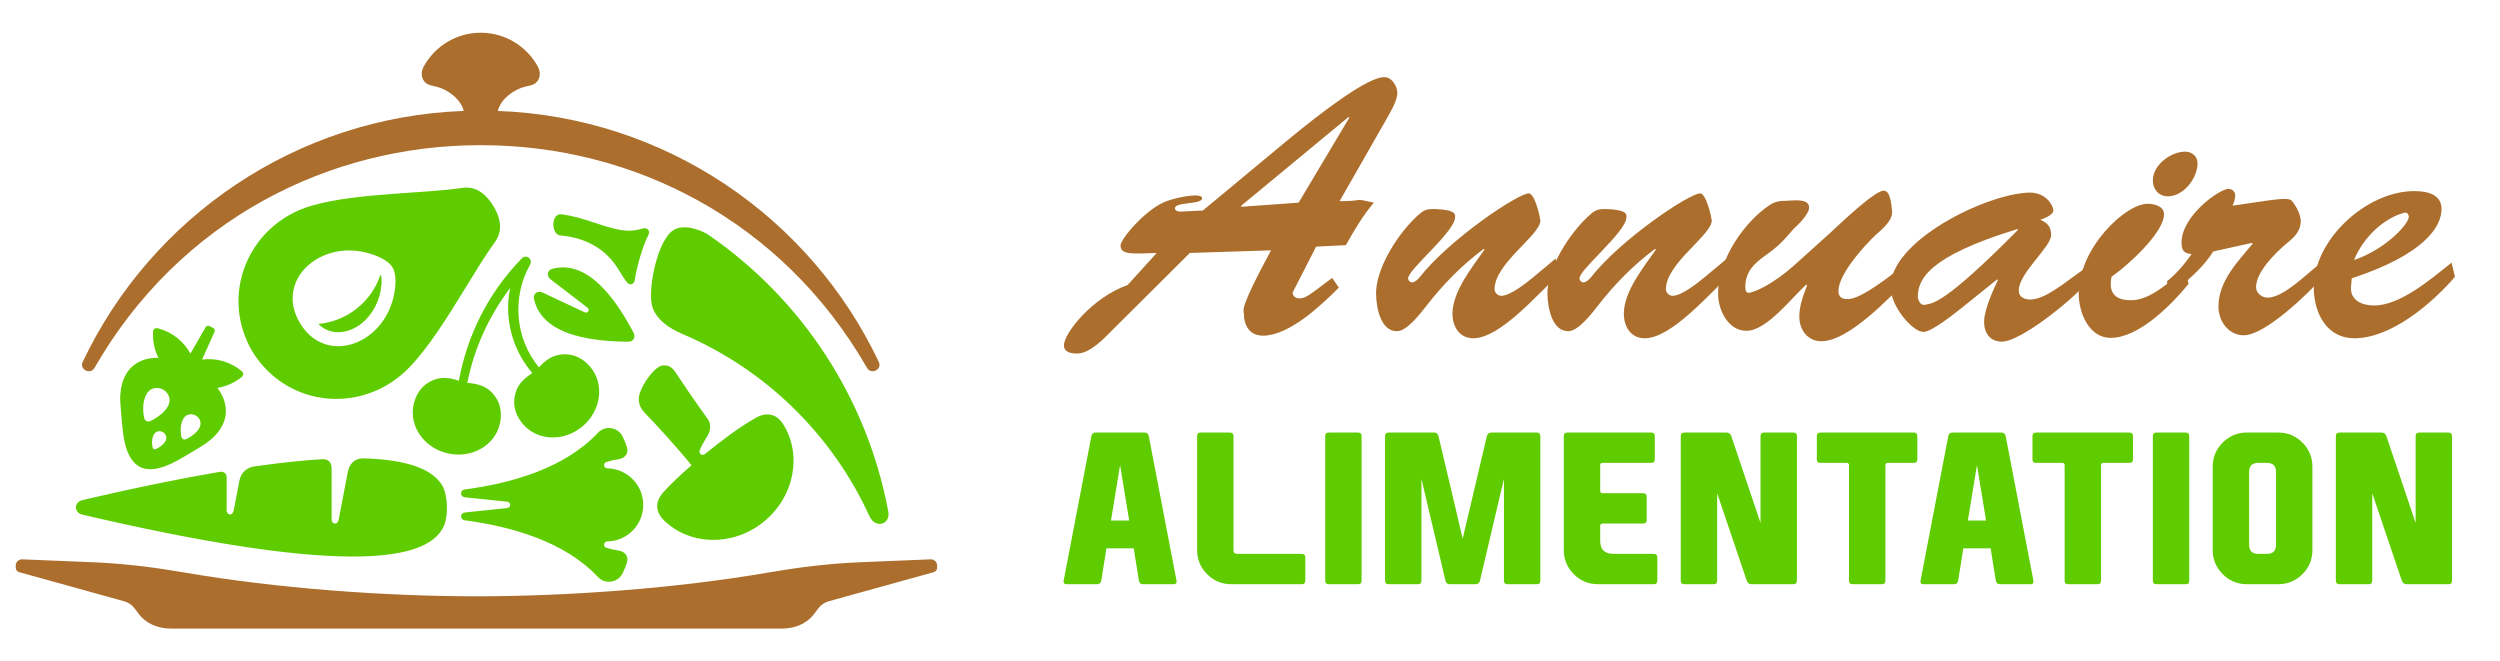 <?xml version="1.0" encoding="utf-8"?>
<!-- Generator: Adobe Illustrator 16.0.0, SVG Export Plug-In . SVG Version: 6.00 Build 0)  -->
<!DOCTYPE svg PUBLIC "-//W3C//DTD SVG 1.1//EN" "http://www.w3.org/Graphics/SVG/1.1/DTD/svg11.dtd">
<svg version="1.1" id="Calque_1" xmlns="http://www.w3.org/2000/svg" xmlns:xlink="http://www.w3.org/1999/xlink" x="0px" y="0px"
	 width="211.667px" height="55.993px" viewBox="0 0 211.667 55.993" enable-background="new 0 0 211.667 55.993"
	 xml:space="preserve">
<g>
	<g>
		<g>
			<path fill="#AC6E2C" d="M109.445,24.76c0,0.315,0.252,0.505,0.568,0.505c0.568,0,0.915-0.347,2.775-1.734l0.568,0.819
				c-1.514,1.515-4.195,4.069-6.434,4.069c-1.136,0-1.609-0.884-1.609-1.893c0-0.253-0.473-0.221,2.303-5.33l-6.876,0.221
				l-6.465,6.434c-0.757,0.757-1.956,2.082-3.091,2.082c-0.473,0-1.104-0.095-1.104-0.694c0-1.04,2.428-4.068,5.393-5.109
				l2.46-2.712c-2.019,0.063-3.059,0.189-3.059-0.631c0-0.6,2.302-3.249,3.974-3.785c1.23-0.41,2.933-0.662,2.933-0.221
				c0,0.567-2.302,0.284-2.302,0.852c0,0.221,0.284,0.284,0.441,0.284c0.504-0.031,1.798-0.095,1.924-0.095l7.065-5.866
				C112,9.4,115.785,6.53,117.204,6.53c0.663,0,1.104,0.788,1.104,1.356c0,0.662-0.662,1.734-0.978,2.302l-3.911,6.844
				c2.334,0,0.915-0.314,2.902,0.127c-0.915,1.072-1.672,2.334-2.366,3.596l-2.523,0.126L109.445,24.76z M114.239,9.968
				l-0.063-0.063l-9.115,7.537l0.063,0.063l4.826-0.347L114.239,9.968z"/>
			<path fill="#AC6E2C" d="M131.713,21.89l0.253,1.388c-1.672,1.482-4.92,5.362-7.223,5.362c-1.199,0-1.767-1.01-1.767-2.082
				c0-1.893,1.703-3.974,2.712-5.425l-0.063-0.063c-1.829,1.356-3.438,2.997-4.857,4.826c-0.473,0.6-1.64,2.145-2.492,2.145
				c-1.388,0-1.735-1.987-1.766-3.06c-0.095-2.176,1.892-5.361,3.722-6.907c0.41-0.347,0.694-0.378,1.23-0.378
				c1.893,0.063,1.735,0.504,1.735,0.693c0,1.23-3.974,4.416-3.974,5.173c0,0.189,0.158,0.347,0.347,0.347
				c0.221,0,0.505-0.283,0.631-0.441c2.523-3.217,8.327-7.097,9.241-7.097c0.126,0,0.315,0.158,0.505,0.6
				c0.189,0.473,0.379,1.041,0.473,1.703c0,1.23-3.879,3.627-3.879,5.804c0,0.283,0.252,0.567,0.567,0.567
				c0.757,0,2.145-1.104,2.712-1.577L131.713,21.89z"/>
			<path fill="#AC6E2C" d="M146.223,21.89l0.252,1.388c-1.671,1.482-4.92,5.362-7.223,5.362c-1.198,0-1.766-1.01-1.766-2.082
				c0-1.893,1.703-3.974,2.712-5.425l-0.063-0.063c-1.83,1.356-3.438,2.997-4.857,4.826c-0.474,0.6-1.641,2.145-2.492,2.145
				c-1.388,0-1.734-1.987-1.766-3.06c-0.095-2.176,1.893-5.361,3.722-6.907c0.41-0.347,0.693-0.378,1.229-0.378
				c1.893,0.063,1.735,0.504,1.735,0.693c0,1.23-3.975,4.416-3.975,5.173c0,0.189,0.158,0.347,0.348,0.347
				c0.221,0,0.504-0.283,0.631-0.441c2.522-3.217,8.326-7.097,9.241-7.097c0.126,0,0.315,0.158,0.504,0.6
				c0.189,0.473,0.379,1.041,0.474,1.703c0,1.23-3.88,3.627-3.88,5.804c0,0.283,0.253,0.567,0.568,0.567
				c0.757,0,2.145-1.104,2.712-1.577L146.223,21.89z"/>
			<path fill="#AC6E2C" d="M154.928,19.745c0.663-0.6,3.754-3.596,4.542-3.596c0.252,0,0.6,0.095,0.726,1.735
				c0.063,0.757-0.789,1.481-1.293,1.924c-1.01,0.914-3.249,3.406-3.249,4.825c0,0.505,0.284,0.694,0.789,0.694
				c1.198,0,3.91-2.208,4.856-2.965l0.189,1.355c-1.608,1.546-4.952,5.173-7.286,5.173c-1.167,0-1.86-0.978-1.86-2.081
				c0-0.946,0.347-1.83,0.662-2.649l-0.063-0.063c-1.23,1.072-3.344,3.911-5.078,3.911c-1.546,0-2.397-1.767-2.397-3.123
				c0-3.059,2.366-6.213,4.385-7.538c0.441-0.283,0.852-0.347,1.388-0.347c0.441,0,2.05-0.283,1.924,0.662
				c-0.063,0.505-0.915,1.389-1.262,1.672c-0.978,1.104-1.167,1.388-2.397,2.271c-0.978,0.693-1.734,1.388-1.734,2.712
				c0,0.158,0.031,0.474,0.252,0.474c0.568,0,2.303-0.915,3.785-2.24L154.928,19.745z"/>
			<path fill="#AC6E2C" d="M166.188,25.99c-0.599,0.473-2.617,2.113-3.343,2.113c-0.883,0-2.713-2.082-2.775-3.722
				c-0.126-3.942,8.074-7.979,11.732-8.074c1.451-0.032,2.051,1.135,2.051,1.514c0,0.378-0.82,0.693-1.104,0.788
				c0.6,0.253,0.915,0.6,0.915,1.294c0,1.009-2.744,3.217-2.744,4.699c0,0.536,0.473,0.757,0.978,0.757
				c1.325,0,3.123-1.608,4.479-2.523l0.253,1.167c-1.356,1.546-5.583,4.92-7.128,4.92c-1.041,0-1.515-0.757-1.515-1.671
				c0-1.01,0.757-2.682,1.167-3.533l-0.063-0.063L166.188,25.99z M162.372,25.17c0.032,0.158,0.158,0.726,0.631,0.631
				c0.631-0.126,1.609-0.031,7.854-6.34l-0.063-0.063C163.287,21.7,162.372,23.625,162.372,25.17z"/>
			<path fill="#AC6E2C" d="M185.303,24.034c-1.42,1.735-4.195,4.573-6.592,4.573c-1.861,0-2.713-2.145-2.713-3.753
				c0-3.848,3.942-7.601,5.835-7.601c0.536,0,1.388,0.188,1.388,0.883c0,1.577-3.122,4.384-4.447,5.299
				c-0.252,1.293,0.221,1.986,1.672,1.986c1.672,0,3.312-1.671,4.573-2.586L185.303,24.034z M182.274,15.267
				c0-1.293,1.514-2.429,2.744-2.429c0.567,0,1.041,0.41,1.041,0.978c0,1.262-1.167,2.808-2.523,2.808
				C182.779,16.623,182.274,16.023,182.274,15.267z"/>
			<path fill="#AC6E2C" d="M187.386,21.291c-1.104,1.734-2.429,2.555-3.785,3.91l-0.126-1.388c0.82-0.662,1.482-1.45,2.082-2.302
				c-0.663-0.063-0.852-0.315-0.852-0.979c0-2.271,3.217-4.541,3.974-4.541c0.315,0,0.567,0.252,0.567,0.536
				c0,0.315-0.095,0.599-0.221,0.883c2.965-0.41,4.699-0.788,5.015-0.41c0.474,0.6,0.694,1.104,0.758,1.672
				c0,0.978-0.6,1.451-1.325,2.05c-0.915,0.789-2.46,2.334-2.46,3.596c0,0.505,0.505,0.883,0.978,0.883
				c1.356,0,3.344-2.05,4.384-2.838l0.221,1.167c-1.198,1.355-4.825,4.856-6.623,4.856c-1.324,0-2.145-1.229-2.145-2.428
				c0-2.146,1.64-3.816,2.901-5.331l-0.063-0.063L187.386,21.291z"/>
			<path fill="#AC6E2C" d="M207.854,23.436c-1.924,2.239-5.394,5.204-8.516,5.204c-2.303,0-3.375-2.051-3.438-4.132
				c-0.127-4.132,4.446-8.358,8.547-8.327c1.01,0,2.271,0.253,2.271,1.515c0,1.545-1.545,3.879-7.601,5.866l-0.063,0.693
				c-0.095,1.199,0.946,1.609,1.956,1.609c2.239,0,4.889-2.303,6.56-3.628L207.854,23.436z M203.943,18.357
				c0-0.221-0.157-0.41-0.378-0.347c-1.577,0.41-3.406,1.924-4.258,4.005C202.083,21.069,203.976,18.894,203.943,18.357z"/>
		</g>
	</g>
	<g>
		<path fill="#5FCC00" d="M93.679,46.424l-0.437,2.73c-0.034,0.207-0.154,0.309-0.359,0.309h-2.577c-0.171,0-0.257-0.07-0.257-0.213
			c0-0.029,0.003-0.061,0.009-0.096l2.345-12.223c0.04-0.205,0.163-0.309,0.368-0.309h4.126c0.206,0,0.328,0.104,0.368,0.309
			l2.345,12.223c0.006,0.035,0.009,0.066,0.009,0.096c0,0.143-0.085,0.213-0.257,0.213h-2.577c-0.205,0-0.325-0.102-0.359-0.309
			l-0.437-2.73H93.679z M94.834,39.379l-0.771,4.691h1.541L94.834,39.379z"/>
		<path fill="#5FCC00" d="M102.204,48.615c-0.565-0.564-0.847-1.246-0.847-2.045v-9.639c0-0.205,0.088-0.309,0.265-0.309h2.508
			c0.206,0,0.308,0.104,0.308,0.309v9.656c0,0.205,0.103,0.307,0.308,0.307h5.461c0.206,0,0.308,0.104,0.308,0.309v1.951
			c0,0.207-0.103,0.309-0.308,0.309h-5.958C103.451,49.463,102.769,49.182,102.204,48.615z"/>
		<path fill="#5FCC00" d="M115.283,49.154c0,0.207-0.1,0.309-0.3,0.309h-2.474c-0.206,0-0.308-0.102-0.308-0.309V36.932
			c0-0.205,0.103-0.309,0.308-0.309h2.474c0.2,0,0.3,0.104,0.3,0.309V49.154z"/>
		<path fill="#5FCC00" d="M122.755,49.463c-0.206,0-0.331-0.102-0.376-0.309l-2.029-8.611v8.611c0,0.207-0.1,0.309-0.3,0.309h-2.474
			c-0.206,0-0.308-0.102-0.308-0.309V36.932c0-0.205,0.103-0.309,0.308-0.309h3.843c0.206,0,0.331,0.104,0.377,0.309l2.046,8.672
			l2.045-8.672c0.046-0.205,0.171-0.309,0.377-0.309h3.844c0.205,0,0.308,0.104,0.308,0.309v12.223c0,0.207-0.103,0.309-0.308,0.309
			h-2.474c-0.2,0-0.3-0.102-0.3-0.309v-8.611l-2.029,8.611c-0.045,0.207-0.171,0.309-0.376,0.309H122.755z"/>
		<path fill="#5FCC00" d="M132.401,46.57v-9.639c0-0.205,0.104-0.309,0.309-0.309h7.088c0.205,0,0.308,0.104,0.308,0.309v1.951
			c0,0.205-0.103,0.309-0.308,0.309h-4.109c-0.137,0-0.205,0.068-0.205,0.205v2.158c0,0.137,0.068,0.205,0.205,0.205h3.425
			c0.205,0,0.308,0.102,0.308,0.309v1.951c0,0.205-0.103,0.309-0.308,0.309h-3.425c-0.137,0-0.205,0.068-0.205,0.205v1.25
			c0,0.742,0.371,1.111,1.112,1.111h3.416c0.205,0,0.308,0.104,0.308,0.309v1.951c0,0.207-0.103,0.309-0.308,0.309h-4.717
			c-0.799,0-1.48-0.281-2.046-0.848C132.685,48.051,132.401,47.369,132.401,46.57z"/>
		<path fill="#5FCC00" d="M149.058,44.275v-7.344c0-0.205,0.104-0.309,0.309-0.309h2.474c0.2,0,0.3,0.104,0.3,0.309v12.223
			c0,0.207-0.1,0.309-0.3,0.309h-3.544c-0.205,0-0.342-0.102-0.41-0.309l-2.5-7.395v7.395c0,0.207-0.1,0.309-0.3,0.309h-2.474
			c-0.205,0-0.309-0.102-0.309-0.309V36.932c0-0.205,0.104-0.309,0.309-0.309h3.561c0.206,0,0.343,0.104,0.411,0.309L149.058,44.275
			z"/>
		<path fill="#5FCC00" d="M156.343,39.191h-2.209c-0.205,0-0.308-0.1-0.308-0.299v-1.961c0-0.205,0.103-0.309,0.308-0.309h7.893
			c0.205,0,0.309,0.104,0.309,0.309v1.961c0,0.199-0.104,0.299-0.309,0.299h-2.191c-0.137,0-0.205,0.068-0.205,0.205v9.758
			c0,0.207-0.101,0.309-0.3,0.309h-2.474c-0.206,0-0.309-0.102-0.309-0.309v-9.758C156.548,39.26,156.479,39.191,156.343,39.191z"/>
		<path fill="#5FCC00" d="M166.229,46.424l-0.437,2.73c-0.034,0.207-0.154,0.309-0.359,0.309h-2.577
			c-0.171,0-0.257-0.07-0.257-0.213c0-0.029,0.003-0.061,0.009-0.096l2.346-12.223c0.04-0.205,0.162-0.309,0.368-0.309h4.126
			c0.205,0,0.328,0.104,0.368,0.309l2.345,12.223c0.006,0.035,0.009,0.066,0.009,0.096c0,0.143-0.086,0.213-0.257,0.213h-2.576
			c-0.206,0-0.325-0.102-0.36-0.309l-0.437-2.73H166.229z M167.384,39.379l-0.771,4.691h1.541L167.384,39.379z"/>
		<path fill="#5FCC00" d="M174.6,39.191h-2.209c-0.205,0-0.308-0.1-0.308-0.299v-1.961c0-0.205,0.103-0.309,0.308-0.309h7.893
			c0.205,0,0.309,0.104,0.309,0.309v1.961c0,0.199-0.104,0.299-0.309,0.299h-2.191c-0.137,0-0.205,0.068-0.205,0.205v9.758
			c0,0.207-0.101,0.309-0.3,0.309h-2.474c-0.206,0-0.309-0.102-0.309-0.309v-9.758C174.805,39.26,174.736,39.191,174.6,39.191z"/>
		<path fill="#5FCC00" d="M185.358,49.154c0,0.207-0.1,0.309-0.3,0.309h-2.474c-0.205,0-0.309-0.102-0.309-0.309V36.932
			c0-0.205,0.104-0.309,0.309-0.309h2.474c0.2,0,0.3,0.104,0.3,0.309V49.154z"/>
		<path fill="#5FCC00" d="M195.784,46.57c0,0.799-0.282,1.48-0.848,2.045c-0.564,0.566-1.246,0.848-2.046,0.848h-2.653
			c-0.799,0-1.48-0.281-2.046-0.848c-0.564-0.564-0.848-1.246-0.848-2.045v-7.053c0-0.801,0.283-1.482,0.848-2.047
			c0.565-0.564,1.247-0.848,2.046-0.848h2.653c0.8,0,1.481,0.283,2.046,0.848c0.565,0.564,0.848,1.246,0.848,2.047V46.57z
			 M190.426,46.125c0,0.514,0.257,0.77,0.771,0.77h0.736c0.514,0,0.771-0.256,0.771-0.77v-6.164c0-0.514-0.257-0.77-0.771-0.77
			h-0.736c-0.514,0-0.771,0.256-0.771,0.77V46.125z"/>
		<path fill="#5FCC00" d="M204.523,44.275v-7.344c0-0.205,0.104-0.309,0.309-0.309h2.474c0.2,0,0.3,0.104,0.3,0.309v12.223
			c0,0.207-0.1,0.309-0.3,0.309h-3.544c-0.205,0-0.342-0.102-0.41-0.309l-2.5-7.395v7.395c0,0.207-0.1,0.309-0.3,0.309h-2.474
			c-0.205,0-0.309-0.102-0.309-0.309V36.932c0-0.205,0.104-0.309,0.309-0.309h3.561c0.206,0,0.343,0.104,0.411,0.309L204.523,44.275
			z"/>
	</g>
</g>
<path fill-rule="evenodd" clip-rule="evenodd" fill="#5FCC00" d="M75.207,43.304c-1.781-9.541-7.284-17.989-15.301-23.475
	c-0.814-0.47-2.238-0.922-3.055-0.227c-1.308,1.115-2.062,5.22-1.592,6.466c0.386,1.022,1.356,1.714,2.523,2.21
	c7.005,2.982,12.652,8.476,15.823,15.412c0.256,0.566,0.725,0.745,1.093,0.634C75.049,44.218,75.308,43.851,75.207,43.304
	L75.207,43.304z M11.843,39.531c-0.809-0.437-1.167-1.386-1.353-2.419c-0.16-0.888-0.191-1.839-0.271-2.581
	c-0.175-1.626,0.209-2.778,0.944-3.466c0.57-0.534,1.353-0.79,2.25-0.772c-0.328-0.657-0.496-1.4-0.458-2.171
	c0.008-0.133,0.05-0.229,0.122-0.284c0.077-0.059,0.188-0.071,0.328-0.034c1.19,0.317,2.155,1.108,2.718,2.133l1.288-2.237
	c0.062-0.109,0.194-0.156,0.306-0.1l0.352,0.18c0.111,0.057,0.15,0.192,0.099,0.306l-1.059,2.354
	c1.161-0.146,2.367,0.173,3.322,0.951c0.111,0.091,0.167,0.188,0.165,0.286c-0.002,0.089-0.055,0.179-0.159,0.266
	c-0.603,0.481-1.303,0.781-2.027,0.898c0.54,0.719,0.791,1.503,0.693,2.277c-0.127,0.999-0.834,1.984-2.255,2.795
	c-0.649,0.372-1.437,0.903-2.25,1.294C13.65,39.666,12.671,39.932,11.843,39.531L11.843,39.531z M13.777,32.969
	c-0.429-0.22-0.964-0.137-1.249,0.223c-0.479,0.607-0.452,1.566-0.329,2.162c0.027,0.136,0.103,0.242,0.205,0.294
	c0.094,0.049,0.211,0.053,0.332-0.005c0.582-0.27,1.442-0.859,1.599-1.567C14.432,33.641,14.194,33.182,13.777,32.969L13.777,32.969
	z M16.545,35.165c-0.324-0.165-0.727-0.103-0.94,0.168c-0.361,0.457-0.34,1.18-0.249,1.629c0.021,0.104,0.078,0.182,0.155,0.221
	c0.072,0.037,0.16,0.04,0.25-0.003c0.438-0.205,1.086-0.648,1.205-1.183C17.038,35.671,16.859,35.325,16.545,35.165L16.545,35.165z
	 M13.769,36.574c-0.232-0.118-0.521-0.075-0.675,0.121c-0.26,0.327-0.245,0.846-0.179,1.169c0.016,0.074,0.055,0.131,0.111,0.159
	c0.051,0.025,0.115,0.027,0.18-0.003c0.314-0.146,0.779-0.464,0.865-0.848C14.123,36.938,13.994,36.689,13.769,36.574L13.769,36.574
	z M39.153,15.907c-1.617,0.238-3.702,0.346-5.847,0.504c-2.435,0.181-4.946,0.428-6.931,1.006
	c-5.324,1.552-7.856,7.528-4.988,12.375c2.971,4.786,9.44,5.305,13.279,1.305c1.626-1.694,3.186-4.188,4.617-6.52
	c0.939-1.529,1.823-2.989,2.635-4.109c0.407-0.564,0.52-1.206,0.334-1.924c-0.093-0.36-0.265-0.747-0.483-1.106
	c-0.218-0.358-0.481-0.69-0.756-0.939C40.462,16.004,39.841,15.806,39.153,15.907L39.153,15.907z M32.22,23.247
	c0.202,0.333,0.02,1.418-0.094,1.814c-0.361,1.254-1.244,2.402-2.469,2.871c-0.916,0.351-1.92,0.265-2.709-0.504
	c1.046-0.096,2.039-0.458,2.89-1.035C30.923,25.656,31.779,24.57,32.22,23.247L32.22,23.247z M33.234,22.632
	c0.324,0.535,0.326,1.554,0.057,2.617c-0.397,1.573-1.357,2.776-2.508,3.452c-1.804,1.06-4.075,0.82-5.375-1.326
	c-1.13-1.864-0.644-3.712,0.666-4.893c1.155-1.041,2.951-1.563,4.844-1.118C31.994,21.618,32.907,22.093,33.234,22.632
	L33.234,22.632z M64.05,35.345c0.376-0.211,0.736-0.289,1.085-0.252c0.443,0.049,0.859,0.313,1.192,0.854
	c1.603,2.589,0.923,6.147-1.685,8.243c-2.608,2.099-6.23,1.998-8.414-0.124c-0.456-0.441-0.623-0.904-0.578-1.348
	c0.038-0.361,0.218-0.713,0.503-1.031c0.59-0.662,1.441-1.469,2.394-2.293c-1.016-1.273-2.929-3.387-3.958-4.438
	c-0.256-0.262-0.411-0.549-0.474-0.849c-0.05-0.242-0.038-0.49,0.031-0.737c0.213-0.752,0.896-1.729,1.424-2.164
	c0.269-0.228,0.572-0.313,0.855-0.264c0.271,0.048,0.525,0.218,0.714,0.502c0.61,0.924,1.715,2.559,2.765,4.005
	c0.135,0.185,0.205,0.394,0.219,0.605c0.02,0.286-0.062,0.579-0.216,0.833c-0.287,0.474-0.592,0.993-0.67,1.266
	c-0.038,0.128,0.011,0.242,0.096,0.307c0.092,0.069,0.227,0.08,0.344-0.013C61.024,37.357,62.542,36.188,64.05,35.345L64.05,35.345z
	 M6.987,42.337c-0.352,0.08-0.538,0.33-0.556,0.586c-0.019,0.275,0.158,0.559,0.536,0.648c10.052,2.351,17.648,3.534,22.789,3.549
	c4.478,0.015,7.091-0.857,7.839-2.614c0.365-0.856,0.329-2.551-0.131-3.363c-0.818-1.448-3.047-2.229-6.682-2.336
	c-0.329-0.011-0.603,0.08-0.818,0.243c-0.264,0.199-0.438,0.513-0.514,0.898c-0.064,0.329-0.325,1.678-0.775,4.042
	c-0.046,0.242-0.188,0.348-0.325,0.339c-0.142-0.01-0.274-0.14-0.274-0.364c0-2.593,0.001-4.031,0.001-4.317
	c0-0.248-0.076-0.453-0.217-0.59c-0.133-0.127-0.324-0.195-0.563-0.181c-1.709,0.104-3.626,0.31-5.752,0.612
	c-0.287,0.042-0.541,0.148-0.747,0.307c-0.267,0.209-0.453,0.51-0.524,0.886c-0.124,0.647-0.287,1.493-0.487,2.536
	c-0.048,0.25-0.198,0.355-0.336,0.34c-0.138-0.013-0.262-0.143-0.262-0.361c0-1.166,0.001-2.099,0.001-2.798
	c0-0.161-0.068-0.288-0.176-0.367c-0.102-0.075-0.24-0.107-0.386-0.085C15.205,40.526,11.325,41.323,6.987,42.337L6.987,42.337z
	 M54.461,42.747c0-1.687-1.353-3.063-3.04-3.095c-0.131,0.001-0.244-0.09-0.27-0.217c-0.027-0.128,0.04-0.257,0.159-0.308
	c0.348-0.113,0.706-0.195,1.068-0.248c0.274-0.039,0.503-0.173,0.633-0.368c0.11-0.167,0.147-0.38,0.078-0.619
	c-0.094-0.313-0.215-0.618-0.364-0.91c-0.188-0.404-0.571-0.683-1.014-0.736c-0.412-0.05-0.801,0.095-1.084,0.395
	c-2.824,3.013-7.329,4.277-11.289,4.804c-0.208,0.027-0.32,0.199-0.302,0.367c0.016,0.14,0.122,0.271,0.336,0.294
	c2.255,0.233,3.44,0.357,3.552,0.369c0.18,0.015,0.27,0.143,0.27,0.272c0,0.128-0.09,0.256-0.27,0.272
	c-0.112,0.01-1.297,0.136-3.552,0.369c-0.214,0.022-0.32,0.154-0.336,0.294c-0.018,0.169,0.095,0.34,0.302,0.367
	c3.96,0.526,8.464,1.791,11.289,4.805c0.283,0.299,0.673,0.443,1.084,0.393c0.443-0.053,0.826-0.332,1.014-0.735
	c0.149-0.291,0.271-0.596,0.364-0.91c0.07-0.238,0.032-0.451-0.078-0.619c-0.13-0.195-0.359-0.329-0.633-0.368
	c-0.362-0.051-0.72-0.134-1.068-0.247c-0.12-0.052-0.186-0.18-0.159-0.308c0.026-0.127,0.139-0.219,0.27-0.218
	C53.109,45.812,54.461,44.435,54.461,42.747L54.461,42.747z M35.018,34.256c0.176-0.803,0.603-1.505,1.34-1.917
	c0.839-0.47,1.623-0.408,2.489-0.1c0.73-3.918,2.515-7.478,5.344-10.372c0.169-0.175,0.448-0.179,0.623-0.009
	c0.148,0.144,0.172,0.368,0.072,0.539c-1.58,2.789-1.251,6.295,0.741,8.703c0.633-0.689,1.278-1.124,2.264-1.104
	c0.845,0.019,1.551,0.438,2.083,1.063c1.222,1.439,0.936,3.69-0.639,5.027c-1.575,1.338-3.842,1.255-5.064-0.184
	c-0.532-0.627-0.832-1.393-0.712-2.229c0.146-1.022,0.7-1.553,1.507-2.087c-1.682-1.979-2.418-4.642-1.862-7.224
	c-1.792,2.378-3.07,5.132-3.637,8.049c0.979,0.1,1.717,0.28,2.344,1.14c0.498,0.683,0.593,1.498,0.417,2.302
	c-0.402,1.844-2.365,2.981-4.383,2.54C35.925,37.953,34.615,36.101,35.018,34.256L35.018,34.256z M45.21,25.312
	c0.298,1.349,1.286,2.321,2.961,2.916c1.267,0.45,2.928,0.686,4.98,0.706c0.247,0,0.425-0.097,0.511-0.248
	c0.078-0.141,0.078-0.33-0.03-0.533c-0.94-1.779-1.894-3.128-2.855-4.046c-1.319-1.258-2.656-1.708-4.012-1.348
	c-0.226,0.062-0.354,0.22-0.377,0.396c-0.023,0.172,0.052,0.363,0.229,0.497c1.036,0.796,2.073,1.594,3.111,2.388
	c0.121,0.092,0.137,0.223,0.085,0.313c-0.053,0.095-0.178,0.152-0.33,0.08c-1.182-0.553-2.365-1.11-3.547-1.665
	c-0.201-0.094-0.405-0.075-0.547,0.025C45.243,24.896,45.161,25.083,45.21,25.312L45.21,25.312z M53.744,23.707
	c-0.027,0.186-0.128,0.309-0.251,0.352c-0.129,0.045-0.282,0.004-0.399-0.143c-0.431-0.535-0.696-1.13-1.169-1.731
	c-1.091-1.39-2.724-2.104-4.453-2.244c-0.271-0.021-0.454-0.228-0.547-0.492c-0.081-0.229-0.096-0.502-0.042-0.74
	c0.078-0.345,0.301-0.616,0.672-0.566c1.834,0.25,3.372,1.017,4.784,1.29c0.814,0.159,1.328,0.125,2.107-0.091
	c0.173-0.048,0.322-0.001,0.413,0.092c0.104,0.107,0.135,0.277,0.045,0.449C54.381,20.865,53.874,22.782,53.744,23.707z"/>
<path fill-rule="evenodd" clip-rule="evenodd" fill="#AC6E2C" d="M40.338,50.486c7.825,0,16.923-0.671,24.663-2.004
	c2.617-0.451,5.161-0.77,7.829-0.879l5.954-0.245c0.292-0.017,0.543,0.207,0.562,0.499c0,0.134,0,0.201,0,0.201
	c0.003,0.184-0.122,0.346-0.301,0.388c-5.915,1.64-8.874,2.46-8.874,2.46c-0.36,0.098-0.676,0.314-0.897,0.615l-0.352,0.466
	c-0.319,0.42-0.724,0.723-1.175,0.922c-0.487,0.216-1.031,0.314-1.583,0.314H14.512c-0.552,0-1.096-0.099-1.583-0.314
	c-0.451-0.199-0.856-0.502-1.174-0.922l-0.352-0.466c-0.222-0.301-0.538-0.518-0.898-0.615c0,0-2.958-0.82-8.873-2.46
	c-0.179-0.042-0.304-0.204-0.301-0.388c0,0,0-0.067,0-0.201c0.019-0.292,0.27-0.516,0.562-0.499l5.954,0.245
	c2.668,0.109,5.211,0.428,7.829,0.879C23.415,49.815,32.513,50.486,40.338,50.486L40.338,50.486z M39.26,9.393
	C25.082,9.907,12.811,18.385,7.003,30.641c-0.155,0.317,0.012,0.604,0.26,0.729c0.244,0.122,0.562,0.085,0.74-0.226
	c7.222-12.575,19.927-18.855,32.633-18.851l0.068,0l0.068,0c12.706-0.004,25.412,6.276,32.633,18.851
	c0.178,0.311,0.496,0.348,0.74,0.226c0.248-0.125,0.415-0.412,0.26-0.729C68.598,18.385,56.327,9.907,42.148,9.393
	c0.245-1.015,1.374-1.845,2.363-2.067c0.422-0.095,0.814-0.137,1.056-0.556c0.182-0.316,0.184-0.744-0.04-1.148
	c-0.936-1.7-2.745-2.851-4.823-2.851c-2.078,0-3.887,1.151-4.823,2.851c-0.223,0.405-0.222,0.832-0.04,1.148
	c0.242,0.419,0.633,0.461,1.056,0.556C37.886,7.548,39.016,8.378,39.26,9.393z"/>
</svg>
